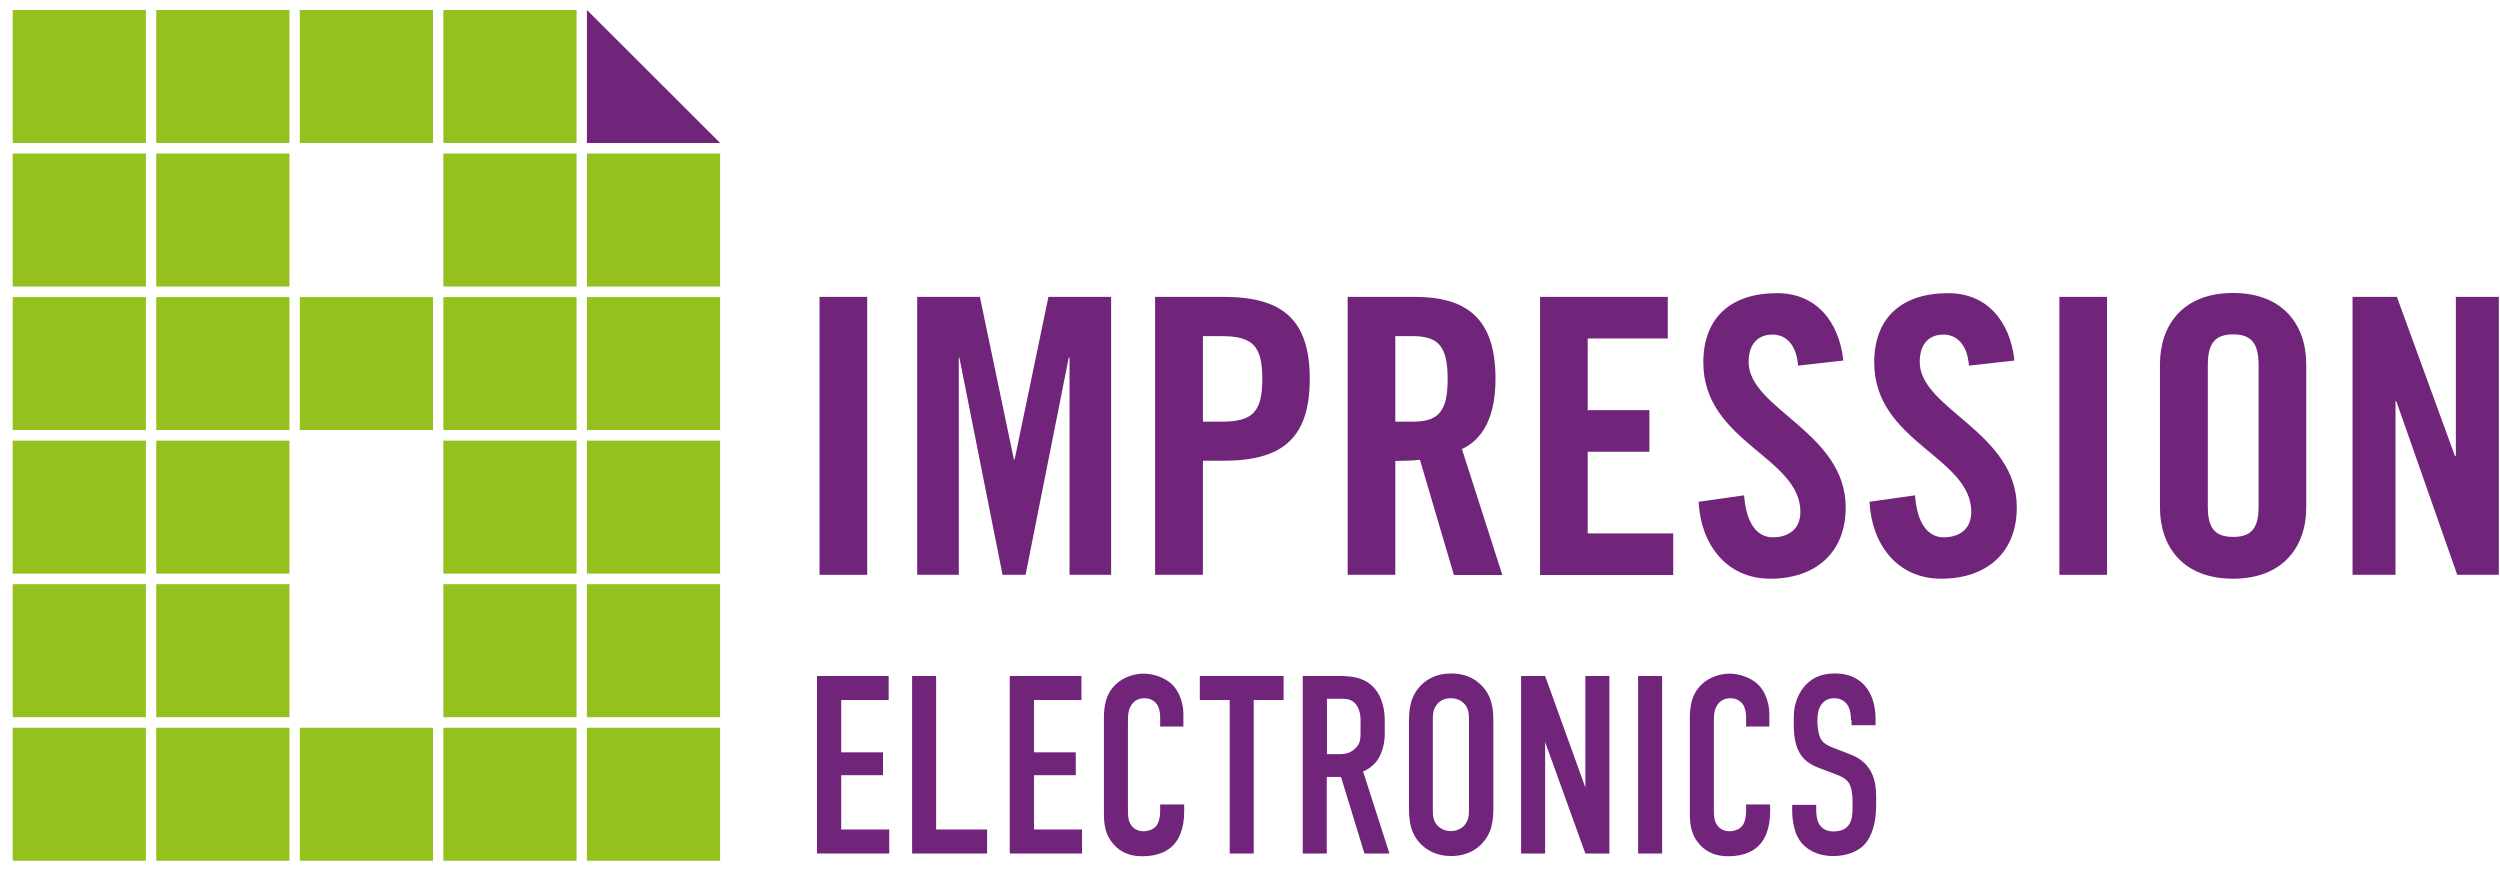 <svg width="128" height="45" viewBox="0 0 128 45" fill="none" xmlns="http://www.w3.org/2000/svg">
<path d="M7.47 37.26H0.65V44.07H7.47V37.26Z" fill="#95C11F"/>
<path d="M14.82 37.26H8V44.07H14.82V37.26Z" fill="#95C11F"/>
<path d="M22.17 37.26H15.35V44.07H22.17V37.26Z" fill="#95C11F"/>
<path d="M29.52 37.26H22.7V44.07H29.52V37.26Z" fill="#95C11F"/>
<path d="M36.87 37.26H30.05V44.07H36.87V37.26Z" fill="#95C11F"/>
<path d="M7.47 29.91H0.65V36.72H7.47V29.91Z" fill="#95C11F"/>
<path d="M14.82 29.91H8V36.72H14.82V29.91Z" fill="#95C11F"/>
<path d="M29.52 29.91H22.7V36.72H29.52V29.91Z" fill="#95C11F"/>
<path d="M36.87 29.91H30.05V36.72H36.87V29.91Z" fill="#95C11F"/>
<path d="M7.47 22.56H0.65V29.37H7.47V22.56Z" fill="#95C11F"/>
<path d="M14.82 22.56H8V29.37H14.82V22.56Z" fill="#95C11F"/>
<path d="M29.52 22.56H22.7V29.37H29.52V22.56Z" fill="#95C11F"/>
<path d="M36.87 22.56H30.05V29.37H36.87V22.56Z" fill="#95C11F"/>
<path d="M7.47 15.21H0.65V22.02H7.47V15.21Z" fill="#95C11F"/>
<path d="M14.82 15.21H8V22.02H14.82V15.21Z" fill="#95C11F"/>
<path d="M22.17 15.21H15.35V22.02H22.17V15.21Z" fill="#95C11F"/>
<path d="M29.52 15.21H22.7V22.02H29.52V15.21Z" fill="#95C11F"/>
<path d="M36.87 15.21H30.05V22.02H36.87V15.21Z" fill="#95C11F"/>
<path d="M7.47 7.86H0.65V14.67H7.47V7.86Z" fill="#95C11F"/>
<path d="M14.82 7.86H8V14.67H14.82V7.86Z" fill="#95C11F"/>
<path d="M29.52 7.86H22.7V14.67H29.52V7.86Z" fill="#95C11F"/>
<path d="M36.87 7.86H30.05V14.67H36.87V7.86Z" fill="#95C11F"/>
<path d="M7.47 0.51H0.65V7.32H7.47V0.51Z" fill="#95C11F"/>
<path d="M14.82 0.51H8V7.32H14.82V0.51Z" fill="#95C11F"/>
<path d="M22.17 0.51H15.35V7.32H22.17V0.51Z" fill="#95C11F"/>
<path d="M29.52 0.51H22.7V7.32H29.52V0.51Z" fill="#95C11F"/>
<path d="M36.87 7.32H30.05V0.51L36.87 7.32Z" fill="#70257B"/>
<path d="M41.96 29.43V15.2H44.4V29.43H41.96Z" fill="#70257B"/>
<path d="M56.89 15.2V29.43H54.76V18.31H54.72L52.51 29.43H51.33L49.12 18.31H49.09V29.43H46.96V15.2H50.17L51.91 23.52H51.95L53.68 15.2H56.89Z" fill="#70257B"/>
<path d="M59.14 29.43V15.2H62.65C65.67 15.2 67.06 16.37 67.06 19.4C67.06 22.43 65.66 23.59 62.65 23.59H61.59V29.43H59.14ZM61.59 21.59H62.54C64.13 21.59 64.63 21.1 64.63 19.4C64.63 17.7 64.13 17.21 62.54 17.21H61.59V21.59Z" fill="#70257B"/>
<path d="M71.44 29.43H69V15.2H72.43C75.17 15.2 76.57 16.37 76.57 19.4C76.57 21.68 75.68 22.61 74.85 22.99L76.92 29.44H74.44L72.7 23.54C72.39 23.58 71.88 23.6 71.44 23.6V29.44V29.43ZM71.44 21.59H72.31C73.63 21.59 74.12 21.1 74.12 19.4C74.12 17.7 73.63 17.21 72.31 17.21H71.44V21.59Z" fill="#70257B"/>
<path d="M78.85 29.43V15.2H85.39V17.33H81.29V21H84.45V23.13H81.29V27.31H85.67V29.44H78.85V29.43Z" fill="#70257B"/>
<path d="M92.06 18.71C91.96 17.49 91.31 17.13 90.76 17.13C89.97 17.13 89.53 17.65 89.53 18.53C89.53 20.95 94.5 22.12 94.5 25.98C94.5 28.33 92.92 29.63 90.64 29.63C88.36 29.63 87.07 27.82 86.97 25.69L89.3 25.36C89.4 26.8 89.97 27.51 90.76 27.51C91.61 27.51 92.18 27.06 92.18 26.21C92.18 23.39 87.21 22.64 87.21 18.56C87.21 16.29 88.59 15.01 90.99 15.01C92.98 15.01 94.16 16.45 94.38 18.46L92.05 18.72L92.06 18.71Z" fill="#70257B"/>
<path d="M100.81 18.71C100.71 17.49 100.06 17.13 99.51 17.13C98.73 17.13 98.29 17.65 98.29 18.53C98.29 20.95 103.26 22.12 103.26 25.98C103.26 28.33 101.68 29.63 99.39 29.63C97.1 29.63 95.82 27.82 95.72 25.69L98.05 25.36C98.15 26.8 98.72 27.51 99.51 27.51C100.36 27.51 100.93 27.06 100.93 26.21C100.93 23.39 95.96 22.64 95.96 18.56C95.96 16.29 97.34 15.01 99.75 15.01C101.74 15.01 102.92 16.45 103.14 18.46L100.81 18.72V18.71Z" fill="#70257B"/>
<path d="M105.44 29.43V15.2H107.88V29.43H105.44Z" fill="#70257B"/>
<path d="M110.59 18.65C110.59 16.64 111.77 15 114.33 15C116.89 15 118.08 16.64 118.08 18.65V25.98C118.08 27.99 116.89 29.63 114.33 29.63C111.77 29.63 110.59 27.99 110.59 25.98V18.65ZM113.04 25.92C113.04 26.98 113.35 27.49 114.34 27.49C115.33 27.49 115.64 26.98 115.64 25.92V18.7C115.64 17.64 115.32 17.12 114.34 17.12C113.36 17.12 113.04 17.64 113.04 18.7V25.92Z" fill="#70257B"/>
<path d="M120.45 29.43V15.2H122.72L125.69 23.34H125.74V15.2H127.94V29.43H125.81L122.69 20.54H122.65V29.43H120.44H120.45Z" fill="#70257B"/>
<path d="M41.84 34.61H45.5V35.84H43.07V38.52H45.21V39.69H43.07V42.47H45.53V43.7H41.83V34.61H41.84Z" fill="#70257B"/>
<path d="M47.93 34.61V42.47H50.54V43.7H46.7V34.61H47.93Z" fill="#70257B"/>
<path d="M51.71 34.61H55.37V35.84H52.94V38.52H55.08V39.69H52.94V42.47H55.4V43.7H51.7V34.61H51.71Z" fill="#70257B"/>
<path d="M59.4 36.67C59.4 36.49 59.35 36.24 59.24 36.07C59.18 35.98 58.99 35.75 58.6 35.75C58.28 35.75 58.08 35.89 57.96 36.05C57.76 36.31 57.75 36.63 57.75 36.95V41.43C57.75 41.73 57.75 42 57.91 42.24C58 42.37 58.19 42.56 58.54 42.56C58.81 42.56 59.08 42.46 59.23 42.25C59.29 42.16 59.4 41.95 59.4 41.51V41.19H60.63V41.57C60.63 42.47 60.33 42.99 60.11 43.23C59.85 43.53 59.35 43.84 58.5 43.84C57.65 43.84 57.22 43.49 56.95 43.15C56.51 42.61 56.52 41.98 56.52 41.51V36.8C56.52 36.2 56.59 35.53 57.15 35.02C57.53 34.66 58.1 34.49 58.55 34.49C59.07 34.49 59.67 34.7 60.04 35.07C60.35 35.39 60.59 35.94 60.59 36.58V37.2H59.4V36.68V36.67Z" fill="#70257B"/>
<path d="M65.72 34.61V35.84H64.19V43.7H62.96V35.84H61.43V34.61H65.72Z" fill="#70257B"/>
<path d="M68.32 34.61C68.95 34.61 69.86 34.57 70.44 35.32C70.72 35.68 70.9 36.23 70.9 36.9V37.59C70.9 38.17 70.7 38.72 70.44 39.03C70.25 39.25 70.01 39.41 69.79 39.5L71.14 43.7H69.86L68.66 39.78H67.93V43.7H66.7V34.61H68.31H68.32ZM67.94 38.61H68.64C68.91 38.61 69.17 38.54 69.4 38.31C69.65 38.06 69.66 37.84 69.66 37.49V36.84C69.66 36.49 69.54 36.18 69.38 36.01C69.13 35.75 68.84 35.78 68.58 35.78H67.94V38.61Z" fill="#70257B"/>
<path d="M72.14 37C72.14 36.31 72.19 35.65 72.78 35.06C73.15 34.7 73.65 34.48 74.3 34.48C74.95 34.48 75.45 34.7 75.82 35.06C76.41 35.64 76.46 36.31 76.46 37V41.31C76.46 42 76.41 42.66 75.82 43.25C75.45 43.61 74.94 43.83 74.3 43.83C73.66 43.83 73.15 43.61 72.78 43.25C72.19 42.67 72.14 42 72.14 41.31V37ZM75.21 36.8C75.21 36.53 75.19 36.25 74.95 36.01C74.81 35.87 74.59 35.75 74.28 35.75C73.97 35.75 73.75 35.87 73.62 36.01C73.39 36.26 73.36 36.53 73.36 36.8V41.5C73.36 41.77 73.38 42.05 73.62 42.29C73.76 42.43 73.98 42.55 74.28 42.55C74.58 42.55 74.81 42.43 74.95 42.29C75.18 42.04 75.21 41.77 75.21 41.5V36.8Z" fill="#70257B"/>
<path d="M79.11 34.61L81.17 40.32V34.61H82.4V43.7H81.17L79.11 37.99V43.7H77.88V34.61H79.11Z" fill="#70257B"/>
<path d="M85.1 34.61V43.7H83.87V34.61H85.1Z" fill="#70257B"/>
<path d="M89.4 36.67C89.4 36.49 89.35 36.24 89.24 36.07C89.18 35.98 88.99 35.75 88.6 35.75C88.28 35.75 88.08 35.89 87.96 36.05C87.76 36.31 87.75 36.63 87.75 36.95V41.43C87.75 41.73 87.75 42 87.91 42.24C88 42.37 88.19 42.56 88.54 42.56C88.81 42.56 89.08 42.46 89.23 42.25C89.29 42.16 89.4 41.95 89.4 41.51V41.19H90.63V41.57C90.63 42.47 90.33 42.99 90.11 43.23C89.85 43.53 89.35 43.84 88.5 43.84C87.65 43.84 87.22 43.49 86.95 43.15C86.51 42.61 86.52 41.98 86.52 41.51V36.8C86.52 36.2 86.59 35.53 87.15 35.02C87.53 34.66 88.1 34.49 88.55 34.49C89.07 34.49 89.67 34.7 90.04 35.07C90.35 35.39 90.59 35.94 90.59 36.58V37.2H89.4V36.68V36.67Z" fill="#70257B"/>
<path d="M94.77 36.88C94.77 36.69 94.76 36.31 94.56 36.05C94.45 35.91 94.26 35.75 93.91 35.75C93.74 35.75 93.5 35.79 93.31 36C93.08 36.26 93.05 36.62 93.05 36.92C93.05 37.17 93.09 37.62 93.25 37.87C93.39 38.09 93.63 38.19 93.82 38.27L94.57 38.56C94.94 38.7 95.37 38.87 95.69 39.34C96.02 39.82 96.06 40.34 96.06 40.91V41.22C96.06 42.14 95.83 42.84 95.47 43.23C95.15 43.58 94.58 43.83 93.87 43.83C93 43.83 92.43 43.45 92.15 43.04C91.76 42.48 91.76 41.62 91.76 41.51V41.21H92.99V41.46C92.99 41.67 93.01 42.03 93.19 42.27C93.4 42.54 93.71 42.57 93.87 42.57C94.34 42.57 94.55 42.38 94.65 42.25C94.84 42 94.85 41.63 94.85 41.35V41.01C94.85 40.7 94.81 40.31 94.65 40.07C94.49 39.84 94.19 39.72 94.06 39.67L93.16 39.33C92.72 39.16 92.27 38.93 92.03 38.32C91.86 37.9 91.84 37.45 91.84 36.99V36.73C91.84 35.98 92.12 35.41 92.48 35.04C92.89 34.62 93.4 34.48 93.97 34.48C95.2 34.48 96.03 35.32 96.03 36.83V37.13H94.8V36.88H94.77Z" fill="#70257B"/>
</svg>

